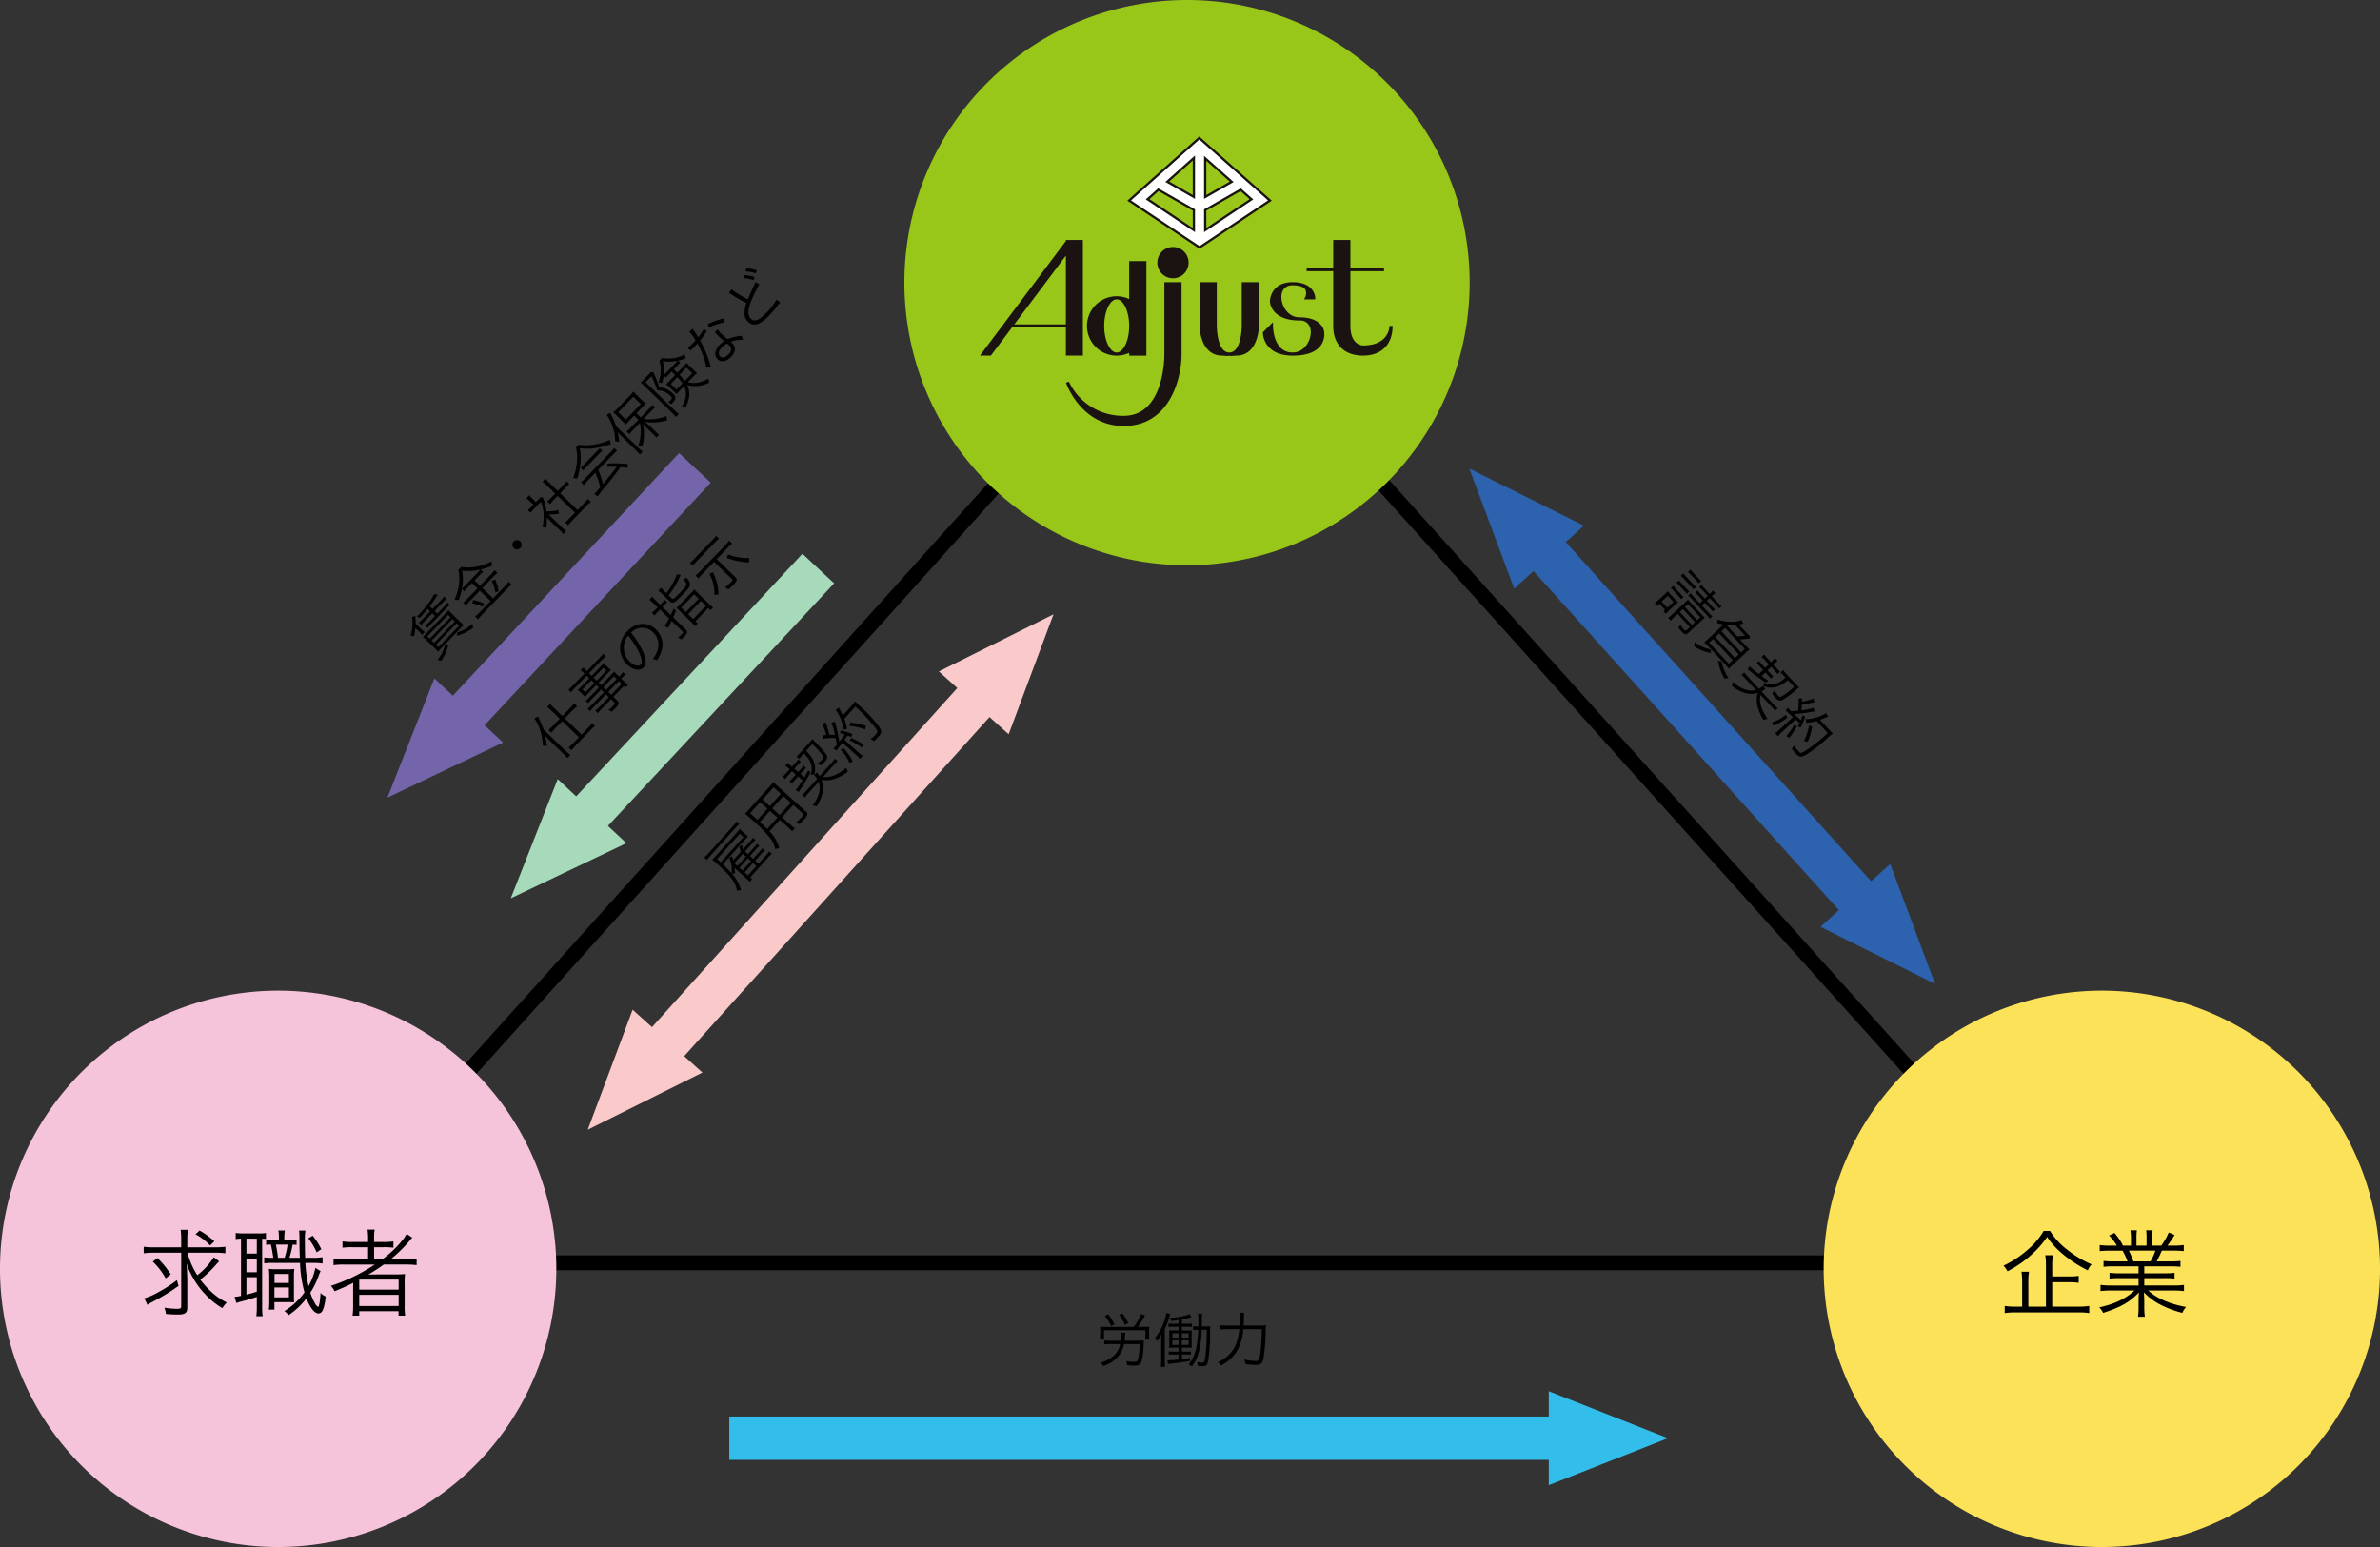 <svg xmlns="http://www.w3.org/2000/svg" width="800" height="520" viewBox="0 0 800 520">
  <rect x="0" y="0" width="800" height="520" fill="#333333" stroke="none"/>
  <g id="グループ_246" data-name="グループ 246" transform="translate(9650 -11696)">
    <g id="パス_346" data-name="パス 346" transform="translate(-9556 11782.966)" fill="none">
      <path d="M306,0,612,340H0Z" stroke="none"/>
      <path d="M 306 7.474 L 11.227 335 L 600.773 335 L 306 7.474 M 306 0 L 612 340 L 0 340 L 306 0 Z" stroke="none" fill="#000"/>
    </g>
    <g id="グループ_45" data-name="グループ 45" transform="translate(-9089.332 12163.643) rotate(90)">
      <path id="多角形_2" data-name="多角形 2" d="M15.784,0,31.568,40.067H0Z" transform="translate(0)" fill="#33bdeb"/>
      <rect id="長方形_4" data-name="長方形 4" width="285.377" height="14.57" transform="translate(8.499 315.532) rotate(-90)" fill="#33bdeb"/>
    </g>
    <g id="グループ_43" data-name="グループ 43" transform="translate(-9144.068 11842.647) rotate(48)">
      <path id="多角形_2-2" data-name="多角形 2" d="M15.784,0,31.568,40.067H0Z" transform="translate(0 31.99) rotate(-90)" fill="#2c62ae"/>
      <path id="多角形_3" data-name="多角形 3" d="M15.784,0,31.568,40.067H0Z" transform="translate(233.509 0) rotate(90)" fill="#2c62ae"/>
      <rect id="長方形_4-2" data-name="長方形 4" width="170.092" height="14.57" transform="translate(30.156 8.657)" fill="#2c62ae"/>
    </g>
    <g id="グループ_47" data-name="グループ 47" transform="translate(-9464.168 12065.17) rotate(-48)">
      <path id="多角形_2-3" data-name="多角形 2" d="M15.784,0,31.568,40.067H0Z" transform="translate(0 31.568) rotate(-90)" fill="#facaca"/>
      <path id="多角形_3-2" data-name="多角形 3" d="M15.784,0,31.568,40.067H0Z" transform="translate(233.509 0.422) rotate(90)" fill="#facaca"/>
      <rect id="長方形_4-3" data-name="長方形 4" width="170.092" height="14.57" transform="translate(30.156 8.764)" fill="#facaca"/>
    </g>
    <path id="パス_347" data-name="パス 347" d="M11.077-9.709H7.828a13.38,13.38,0,0,1-2.071-.133v1.406a14.508,14.508,0,0,1,2.052-.133h3.268V-.741H8.246A13.194,13.194,0,0,1,6.213-.874V.513A13.793,13.793,0,0,1,8.265.38h7.258a13.967,13.967,0,0,1,2.052.133V-.874a13.452,13.452,0,0,1-2.052.133H12.35V-8.569h3.762a14.7,14.7,0,0,1,2.052.133V-9.842a13.286,13.286,0,0,1-2.052.133H12.35v-4.028a9.385,9.385,0,0,1,.114-1.748h-1.5a11.629,11.629,0,0,1,.114,1.729ZM3.458-.95a18.9,18.9,0,0,1-.114,2.28H4.788a19.78,19.78,0,0,1-.1-2.223V-11.058A24.16,24.16,0,0,0,6.175-14.5c.152-.437.247-.627.38-.969L5.225-15.9a13.85,13.85,0,0,1-1.349,3.819A18.684,18.684,0,0,1,.646-7.505c.057.076.114.133.133.171a2.885,2.885,0,0,0,.285.342c.114.171.19.3.342.57A13.6,13.6,0,0,0,3.5-9.348c-.038,1.14-.038,1.5-.038,2.318Zm24.3-4.275h-5.7a12.361,12.361,0,0,1-2.071-.114v1.2a13.783,13.783,0,0,1,2.071-.1h5.7v1.368H23.142a11.367,11.367,0,0,1-1.824-.1v1.178a12.668,12.668,0,0,1,1.862-.1h4.579V-.323c0,.418-.171.513-.855.513A16.434,16.434,0,0,1,24.548,0a3.132,3.132,0,0,1,.323,1.2c1.064.057,1.406.076,1.805.076,1.843,0,2.223-.266,2.223-1.577V-1.881h5.092V-1.1h1.235A11.2,11.2,0,0,1,35.112-3V-4.237a12.922,12.922,0,0,1,2.014.1v-1.2a9.656,9.656,0,0,1-2.014.114v-.8A15.039,15.039,0,0,1,35.169-7.6a18.569,18.569,0,0,1-2.128.076H28.9V-8.759h4.389a11.851,11.851,0,0,1,1.539.076,8.993,8.993,0,0,1-.076-1.273v-.836a9.27,9.27,0,0,1,.076-1.292,12.167,12.167,0,0,1-1.558.076H28.9v-1.254h5.852a17,17,0,0,1,2.147.114V-14.4a14.393,14.393,0,0,1-2.185.114H28.9A6.2,6.2,0,0,1,29.032-16H27.645a7.65,7.65,0,0,1,.114,1.71H22.287a14.1,14.1,0,0,1-2.166-.114v1.254a16.262,16.262,0,0,1,2.128-.114h5.51v1.254H23.807a12.682,12.682,0,0,1-1.577-.076,9.449,9.449,0,0,1,.076,1.292v.836a8.993,8.993,0,0,1-.076,1.273,11.979,11.979,0,0,1,1.558-.076h3.971v1.235H23.332a11.08,11.08,0,0,1-1.824-.095v1.178a12.027,12.027,0,0,1,1.786-.1h4.465Zm1.14,0V-6.536h5.092v1.311Zm0,.988h5.092v1.368H28.9Zm-1.14-6.84v1.406H23.446v-1.406Zm1.14,0h4.712v1.406H28.9ZM48.526-12.6a5.468,5.468,0,0,1,2.2.475,5.009,5.009,0,0,1,3.021,4.769,5.735,5.735,0,0,1-3.363,5.32,11.389,11.389,0,0,1-3.173.893A3.019,3.019,0,0,1,47.88.133a14.7,14.7,0,0,0,2.888-.874A6.918,6.918,0,0,0,55.119-7.3a6.36,6.36,0,0,0-1.843-4.636,7.355,7.355,0,0,0-5.225-1.881,7.936,7.936,0,0,0-6.137,2.527,7.9,7.9,0,0,0-2,5.244c0,2.66,1.349,4.636,3.154,4.636,1.368,0,2.489-1.14,3.591-3.648A28.481,28.481,0,0,0,48.526-12.6Zm-1.368.019a26.1,26.1,0,0,1-1.729,7.03c-.817,1.862-1.577,2.755-2.375,2.755-1.026,0-1.824-1.406-1.824-3.23a6.571,6.571,0,0,1,3.1-5.662A6,6,0,0,1,47.158-12.578Zm13.718.513H59.717a9.416,9.416,0,0,1-1.539-.114v1.273A10.4,10.4,0,0,1,59.736-11h1.14v4.256a14.393,14.393,0,0,1-2.85.7l.3,1.33a9.125,9.125,0,0,1,1.216-.4c.361-.114.589-.19,1.33-.437V-.456c0,.4-.133.513-.646.513a10.043,10.043,0,0,1-1.9-.19A3.28,3.28,0,0,1,58.6,1.121c.532.038.969.057,1.406.057,1.615,0,2.071-.285,2.071-1.311V-5.947c1.007-.361,1.311-.475,2.261-.874l-.019-1.1c-1.121.437-1.539.589-2.242.8V-11h.665a10.4,10.4,0,0,1,1.558.095V-12.16a9.7,9.7,0,0,1-1.539.1h-.684v-1.881a11.457,11.457,0,0,1,.133-1.9H60.743a11.941,11.941,0,0,1,.133,1.938Zm5.453-1.9a11.752,11.752,0,0,1,.114-1.824H65.037a10.706,10.706,0,0,1,.114,1.881v3.268c0,1.406.627,1.653,4.313,1.653,2.926,0,3.781-.1,4.313-.437.57-.38.817-1.026,1.007-2.565a4.094,4.094,0,0,1-1.159-.513c-.171,2.394-.209,2.413-3.876,2.413-3.1,0-3.42-.076-3.42-.817V-12.2a32.35,32.35,0,0,0,7.828-1.919l-.95-1.064c-1.083.741-3.781,1.5-6.878,1.938ZM65.17-.513a11.733,11.733,0,0,1-.1,1.881h1.254V.3h6.213V1.349h1.273a11.005,11.005,0,0,1-.1-1.9V-5.909a10.194,10.194,0,0,1,.076-1.5,12.42,12.42,0,0,1-1.672.076H66.766a12.786,12.786,0,0,1-1.672-.076,10.575,10.575,0,0,1,.076,1.482Zm1.159-5.776h6.213v2.147H66.329Zm0,3.173h6.213V-.741H66.329ZM85.044-9.063V-.684c0,.4-.133.475-.912.475a16.357,16.357,0,0,1-2.717-.247A4.422,4.422,0,0,1,81.738.855c.779.076,1.767.114,2.508.114,1.691,0,2.071-.285,2.071-1.52V-9.063h5.4a14.583,14.583,0,0,1,1.976.114v-1.406a14.116,14.116,0,0,1-1.995.114H79.4a13.749,13.749,0,0,1-2-.114v1.406a14.584,14.584,0,0,1,1.976-.114Zm6.745-5.605a14.2,14.2,0,0,1-1.976.114H81.149a13.931,13.931,0,0,1-2-.114v1.387a15.828,15.828,0,0,1,1.976-.114h8.664a15.291,15.291,0,0,1,2,.114ZM81.035-7.41a13.072,13.072,0,0,1-3.952,6.175,4.857,4.857,0,0,1,1.083.874,16.327,16.327,0,0,0,4.085-6.574ZM89-6.935A20.581,20.581,0,0,0,93.157-.456a5.612,5.612,0,0,1,1.064-.988,12.68,12.68,0,0,1-1.5-1.577,18,18,0,0,1-2.6-4.408Z" transform="matrix(0.695, -0.719, 0.719, 0.695, -9462.565, 11952.305)"/>
    <path id="パス_349" data-name="パス 349" d="M12.293-1.881h3.116a9.778,9.778,0,0,1,1.558.076V-2.869a9.473,9.473,0,0,1-1.558.076H12.293V-4.218h3.116a9.5,9.5,0,0,1,1.539.076V-5.206a9.05,9.05,0,0,1-1.539.076H12.293V-6.517h3.629a8.936,8.936,0,0,1,1.577.095v-1.14a9.1,9.1,0,0,1-1.653.1h-3.5c.228-.285.418-.513.893-1.159l-1.121-.38a6.4,6.4,0,0,1-.95,1.539H7.429A8.432,8.432,0,0,0,8.17-8.626l-1.064-.38A9.112,9.112,0,0,1,3.857-4.921c.152-1.311.19-2.223.247-4.218H14.972c.988,0,1.33.019,1.786.057a7.6,7.6,0,0,1-.057-1.007v-1.672a8.877,8.877,0,0,1,.057-1.083,17.881,17.881,0,0,1-1.9.076H4.978a17.144,17.144,0,0,1-2.109-.076,15.37,15.37,0,0,1,.076,1.805C2.945-4.237,2.584-2.356.7.418a3.609,3.609,0,0,1,1.026.817A13.761,13.761,0,0,0,3.838-4.788a2.166,2.166,0,0,1,.589.855A10.444,10.444,0,0,0,5.909-5.51c-.038.722-.057,1.14-.057,1.482V-.342A12.234,12.234,0,0,1,5.757,1.5H6.992V.646h9.12A10.069,10.069,0,0,1,17.727.76V-.456a8.3,8.3,0,0,1-1.577.095H12.293Zm-1.083,0v1.52H6.992v-1.52Zm0-.912H6.992V-4.218H11.21Zm0-2.337H6.992V-6.517H11.21ZM4.123-10.108c.019-.361.019-.532.019-.969v-.684H15.561v1.653ZM17.917-15.3a15.748,15.748,0,0,1-2.109.114H3.743A15.946,15.946,0,0,1,1.634-15.3v1.235a16.23,16.23,0,0,1,2.109-.095H15.789a15.5,15.5,0,0,1,2.128.095ZM29.2-4.9H34.77V-.608c0,.475-.171.57-1.007.57a24.3,24.3,0,0,1-2.717-.209A4.44,4.44,0,0,1,31.331.988c.8.057,1.748.095,2.356.095,1.843,0,2.28-.285,2.28-1.482V-13.148a16.037,16.037,0,0,1,.076-1.862,18.409,18.409,0,0,1-2.014.076H23.807a20.237,20.237,0,0,1-2.09-.076,28.876,28.876,0,0,1,.076,3.1A44.475,44.475,0,0,1,21.2-2.7,7.637,7.637,0,0,1,19.665.513a4.61,4.61,0,0,1,1.1.817A11.457,11.457,0,0,0,22.819-4.9h5.206v3.591A13.941,13.941,0,0,1,27.93.76H29.3a13.627,13.627,0,0,1-.1-2.071Zm0-5.567v-3.325H34.77v3.325Zm-1.178,0H23.009l.019-1.064v-2.261h5ZM29.2-9.386H34.77V-6H29.2Zm-1.178,0V-6H22.9c.057-.874.057-.95.076-2.128,0-.266,0-.722.019-1.254ZM53.58-3.743a15.166,15.166,0,0,1,2.128.1V-4.9a14.322,14.322,0,0,1-2.147.114H47.88c.076-.285.133-.551.19-.817a6.528,6.528,0,0,1,.152-.684l-1.387-.076c.019.171.038.266.038.361a4.845,4.845,0,0,1-.209,1.216H41.477a15.221,15.221,0,0,1-2.2-.114v1.254a15.735,15.735,0,0,1,2.2-.1h4.788C45.049-1.539,42.731-.3,39.007.076a4.033,4.033,0,0,1,.646,1.178A13.925,13.925,0,0,0,44.118-.133,7.882,7.882,0,0,0,47.4-3.5,8.421,8.421,0,0,0,50.027-.76a15.405,15.405,0,0,0,5.358,2.033A4.273,4.273,0,0,1,56.05.038C52.174-.57,49.723-1.8,48.545-3.743ZM42.9-12.787l.038,1.71H41.325a10.235,10.235,0,0,1-1.482-.076v1.14a10.627,10.627,0,0,1,1.463-.076h1.672l.038,1.976a24.731,24.731,0,0,1-3.724.456h-.266l.228,1.235c.494-.095.57-.114.7-.133A56.3,56.3,0,0,0,46.8-7.9l-.019-.988c-1.2.285-1.634.38-2.622.57l-.038-1.767h1.368a9.754,9.754,0,0,1,1.406.076v-1.14a9.307,9.307,0,0,1-1.387.076H44.1l-.038-1.71h1.786a12.923,12.923,0,0,1,1.444.076v-1.178a12.255,12.255,0,0,1-1.444.076H44.023v-.893a5.513,5.513,0,0,1,.076-1.026l-1.33.019c.057.475.095,1.007.114,1.482v.418H40.907a8.6,8.6,0,0,1-1.463-.1v1.216a9.017,9.017,0,0,1,1.463-.1Zm7.068-1.064a8.794,8.794,0,0,1-.7,3.743,5.929,5.929,0,0,1-3.021,2.755,3.84,3.84,0,0,1,.817.931c2.831-1.6,3.876-3.5,4.123-7.429h3.078A31.084,31.084,0,0,1,53.9-9.443c-.228,1.349-.38,1.558-1.121,1.558a10.211,10.211,0,0,1-2.242-.323,4.535,4.535,0,0,1,.3,1.311,15.573,15.573,0,0,0,1.729.133c.19.019.323.019.342.019h.133a2.38,2.38,0,0,0,1.121-.266,1.836,1.836,0,0,0,.684-1.2,34.1,34.1,0,0,0,.608-5.6,9.169,9.169,0,0,1,.1-1.121c-.418.038-.931.057-1.748.057H49.59a13.822,13.822,0,0,1-1.976-.114v1.254a11.122,11.122,0,0,1,1.767-.114Zm8.151,7.543a6.882,6.882,0,0,1,1.159-.133C60-6.5,60-6.5,61.408-6.631V-.513a14.091,14.091,0,0,1-.114,1.957h1.387a13.8,13.8,0,0,1-.114-1.938V-6.745c.722-.076,1.159-.133,1.311-.152a3.057,3.057,0,0,0,.475-.057c.19.494.247.665.437,1.273l.969-.437a20.581,20.581,0,0,0-1.672-3.61l-.874.342a15.974,15.974,0,0,1,.76,1.5c-1.311.171-1.653.19-3.078.285a41.606,41.606,0,0,0,3.515-4.807c.266-.38.38-.551.551-.779l-1.121-.665a19.461,19.461,0,0,1-2.185,3.591c-.4-.475-.7-.817-1.273-1.387a29.129,29.129,0,0,0,1.881-2.983,6.893,6.893,0,0,1,.437-.722l-1.178-.532a14.136,14.136,0,0,1-1.881,3.515c-.3-.3-.4-.38-.817-.779l-.7.893a18.843,18.843,0,0,1,2.888,2.907c-.551.741-.741.988-1.444,1.824-.3.019-.874.038-.969.038a4.331,4.331,0,0,1-.684-.057ZM73.3-11.514a53.213,53.213,0,0,1-.817,9.937C72.219-.361,72.01-.133,71.117-.133A14.992,14.992,0,0,1,68.59-.38,4.57,4.57,0,0,1,68.913.931c.76.076,1.463.114,2.014.114,1.824,0,2.3-.4,2.736-2.223a47.587,47.587,0,0,0,.817-8.607,28.6,28.6,0,0,1,.1-2.926,10.283,10.283,0,0,1-1.539.076h-4.75c.247-.608.4-.988.551-1.406.342-.95.342-.95.494-1.311l-1.292-.323a11.9,11.9,0,0,1-1.064,3.135,12.335,12.335,0,0,1-2.128,3.249,3.458,3.458,0,0,1,.988.741,14.778,14.778,0,0,0,1.938-2.964ZM59.2-5.4A14.058,14.058,0,0,1,57.95-.3L58.995.19a16.825,16.825,0,0,0,1.254-5.377Zm4.408.19a25.061,25.061,0,0,1,.969,4.579l1.1-.361A30.242,30.242,0,0,0,64.562-5.51Zm7.258.665a22.775,22.775,0,0,0-2.7-4.636l-.988.57a18.4,18.4,0,0,1,2.6,4.712Z" transform="translate(-9402.992 11995.687) rotate(-48)"/>
    <path id="パス_348" data-name="パス 348" d="M11.115-12.654H7.391a11.875,11.875,0,0,1-1.653-.1v1.14A9.9,9.9,0,0,1,7.391-11.7h3.724v1.292H8.17a9.234,9.234,0,0,1-1.653-.1v1.121a9.5,9.5,0,0,1,1.653-.1h7.467a9.9,9.9,0,0,1,1.653.1v-1.121a9.234,9.234,0,0,1-1.653.1H12.255V-11.7H16.3a9.8,9.8,0,0,1,1.634.095v-1.14a9.388,9.388,0,0,1-1.634.1H12.255v-1.311c1.444-.152,2.926-.38,3.781-.57a8.228,8.228,0,0,1,.95-.209l-.893-1.007c-1.349.627-5.206,1.121-8.721,1.121H6.707a3.477,3.477,0,0,1,.4.988c2.261-.095,2.774-.133,4.009-.228ZM5.434-15.77A6.62,6.62,0,0,1,4.066-14.1,13.455,13.455,0,0,1,.646-11.7a3.3,3.3,0,0,1,.684.95A16.037,16.037,0,0,0,3.7-12.445a7.91,7.91,0,0,0-.076,1.254v.779A5.455,5.455,0,0,1,3.534-9.12h1.33a6.393,6.393,0,0,1-.1-1.406V-13.3c.342-.323.551-.532.722-.7a13.5,13.5,0,0,1,1.064-1.14ZM5.206-8.436A17.852,17.852,0,0,1,3.23-8.493c.038.532.057,1.178.057,2.033v3.344a13.8,13.8,0,0,1-.076,1.805A20.713,20.713,0,0,1,5.3-1.387h8.436c.722,0,1.368.019,1.938.076A14.035,14.035,0,0,1,15.6-3.192V-6.5c0-.912.019-1.52.057-2.014a16.789,16.789,0,0,1-1.976.076Zm-.779.931H14.44v1.14H4.427Zm0,2.014H14.44v1.14H4.427Zm0,2.014H14.44V-2.3H4.427ZM6.46-1.2A13.278,13.278,0,0,1,1.045.475a3.9,3.9,0,0,1,.684,1.083A16.866,16.866,0,0,0,7.391-.475Zm5,.7a14.983,14.983,0,0,0,5.814,2.052A4.768,4.768,0,0,1,17.993.437,13.226,13.226,0,0,1,12.331-1.2ZM27.721-9.177v2.584H22.8a12.473,12.473,0,0,1-1.862-.114v1.33a12.92,12.92,0,0,1,1.843-.114h4.94V-.475H22.534a17.537,17.537,0,0,1-2.166-.114V.779A16.572,16.572,0,0,1,22.534.646H34.5a13.977,13.977,0,0,1,2.09.133V-.589a15.923,15.923,0,0,1-2.071.114H28.956V-5.491h5.3a12.832,12.832,0,0,1,1.862.114v-1.33a12.125,12.125,0,0,1-1.862.114h-5.3V-9.177h2.318a10.893,10.893,0,0,1,1.748.1V-10.26a20.353,20.353,0,0,0,3.705,1.938,5.888,5.888,0,0,1,.76-1.216,17.022,17.022,0,0,1-4.959-2.546,12.88,12.88,0,0,1-3.4-3.439H27.664c-1.558,2.546-4.313,4.617-8.018,6.023a4.092,4.092,0,0,1,.8,1.121A18.15,18.15,0,0,0,23.9-10.222v1.14a11.451,11.451,0,0,1,1.767-.1ZM25.65-10.222a11.479,11.479,0,0,1-1.615-.076,15.838,15.838,0,0,0,4.37-4.161A17.228,17.228,0,0,0,32.946-10.3a12.241,12.241,0,0,1-1.672.076ZM22.857-4.408A14.362,14.362,0,0,1,24.51-1.026l1.1-.437A19.314,19.314,0,0,0,23.94-4.9Zm9.975-.456a12.832,12.832,0,0,1-1.9,3.591L32-.836A22.768,22.768,0,0,0,34.029-4.37ZM47.5-8.778A1.565,1.565,0,0,0,45.942-7.22,1.565,1.565,0,0,0,47.5-5.662,1.565,1.565,0,0,0,49.058-7.22,1.565,1.565,0,0,0,47.5-8.778ZM62.206-6.726a12.349,12.349,0,0,0,2.679,2.394,4.562,4.562,0,0,1,.646-1.045,11.521,11.521,0,0,1-3.059-2.584,16.375,16.375,0,0,0,2.09-3.23c.209-.4.323-.608.456-.817l-.589-.665a6.921,6.921,0,0,1-1.1.057h-1.1v-1.748a8.1,8.1,0,0,1,.114-1.482H60.914a10.9,10.9,0,0,1,.095,1.463v1.767H59.888a12.476,12.476,0,0,1-1.482-.076v1.254a13.131,13.131,0,0,1,1.52-.076h3.553A12.883,12.883,0,0,1,61.123-7.98,16.364,16.364,0,0,1,57.7-5.168a3.575,3.575,0,0,1,.7,1.064,19.479,19.479,0,0,0,2.622-2.242V-.437a12.933,12.933,0,0,1-.114,1.881H62.32a12.3,12.3,0,0,1-.114-1.862ZM68.8-9.956H66.918a12.125,12.125,0,0,1-1.862-.114v1.33c.589-.057,1.216-.1,1.862-.1H68.8V-.722H66.215a13.218,13.218,0,0,1-2.052-.114V.589A12.552,12.552,0,0,1,66.2.456h6.84a12.962,12.962,0,0,1,2.052.133V-.836a13.218,13.218,0,0,1-2.052.114h-3V-8.835h2.489c.665,0,1.273.038,1.862.1v-1.33a12.3,12.3,0,0,1-1.862.114H70.034v-4.1a8.953,8.953,0,0,1,.133-1.729h-1.5A11.278,11.278,0,0,1,68.8-14.06ZM83.22-5.111A28.645,28.645,0,0,1,80.807-.532c-1.71.114-1.71.114-2.014.114a8.8,8.8,0,0,1-.969-.057L78.052.969A22.8,22.8,0,0,1,81.263.627C84.227.4,87.1.095,90.478-.361c.4.494.646.817,1.387,1.862L92.91.722a41.1,41.1,0,0,0-4.6-5.016l-.988.608c.836.779,1.178,1.121,2.318,2.356-2.812.342-4.788.532-7.41.7a28.579,28.579,0,0,0,2.375-4.484h6.821A16.5,16.5,0,0,1,93.594-5V-6.365a16.1,16.1,0,0,1-2.166.114h-11.7a16.3,16.3,0,0,1-2.166-.114V-5a16.3,16.3,0,0,1,2.166-.114Zm1.577-10.6a13.974,13.974,0,0,1-3.021,3.382,19.934,19.934,0,0,1-5.035,3.1,3.814,3.814,0,0,1,.8,1.083,20.871,20.871,0,0,0,5.13-3.344,16.443,16.443,0,0,0,2.85-3.116,15.776,15.776,0,0,0,3.04,3.249,26.1,26.1,0,0,0,5.282,3.306,4.024,4.024,0,0,1,.741-1.216,20.523,20.523,0,0,1-5.244-3.04,12.777,12.777,0,0,1-3.192-3.4ZM80.94-8.569a10.927,10.927,0,0,1,1.482-.076h6.156a11.7,11.7,0,0,1,1.6.076V-9.842a11.519,11.519,0,0,1-1.6.076H82.441a10.03,10.03,0,0,1-1.5-.076Zm25.118,1.482h-3.686a13.3,13.3,0,0,1-1.881-.114v1.292a13.494,13.494,0,0,1,1.881-.114h3.287a12.1,12.1,0,0,1-2.185,2.508A15.008,15.008,0,0,1,99.75-1.026a4.287,4.287,0,0,1,.874,1.064A14.518,14.518,0,0,0,103.246-1.8a12.322,12.322,0,0,0,2.888-3.306,19.655,19.655,0,0,0-.076,2.052V-.475a14.2,14.2,0,0,1-.114,1.862h1.368A11.258,11.258,0,0,1,107.2-.475v-2.6a19.732,19.732,0,0,0-.1-2.033,12.54,12.54,0,0,0,2.546,2.926A19.8,19.8,0,0,0,112.67,0a5.518,5.518,0,0,1,.855-1.178,13.888,13.888,0,0,1-3.439-2.128,13.275,13.275,0,0,1-2.565-2.717h3.572a16.225,16.225,0,0,1,1.843.114V-7.2a13.4,13.4,0,0,1-1.862.114H107.2V-9.1h2.527c.722,0,1.577.038,2,.076a13.5,13.5,0,0,1-.076-1.691v-2.451a11.786,11.786,0,0,1,.076-1.729,14.236,14.236,0,0,1-2.09.1h-5.6a14.4,14.4,0,0,1-2.09-.1,14.71,14.71,0,0,1,.076,1.691v2.47c0,.7-.038,1.2-.076,1.71a19.087,19.087,0,0,1,2.014-.076h2.109Zm-2.869-6.631h7.258v3.534h-7.258ZM98.135-.893a19.577,19.577,0,0,1-.114,2.28h1.368a19.575,19.575,0,0,1-.1-2.223V-10.944a24.359,24.359,0,0,0,1.52-3.553,7.849,7.849,0,0,1,.342-1.026l-1.292-.418a13.036,13.036,0,0,1-.76,2.622,15.312,15.312,0,0,1-3.686,5.662A5.527,5.527,0,0,1,96.2-6.574a11.757,11.757,0,0,0,2-2.679c-.038.836-.057,1.539-.057,2.28Zm27.341-9.443v1.672h-2.66a12.975,12.975,0,0,1-1.672-.057,8.559,8.559,0,0,1,.057,1.254v2.451a9.419,9.419,0,0,1-.057,1.178,15.562,15.562,0,0,1,1.748-.076h1.976c-.855,2.223-2.413,3.458-5.415,4.256a3.177,3.177,0,0,1,.76,1.064c3.116-1.083,4.75-2.47,5.643-4.807a10.136,10.136,0,0,0,5.776,4.731,4.226,4.226,0,0,1,.722-1.1c-2.831-.912-4.579-2.2-5.624-4.142h2.508a16.092,16.092,0,0,1,1.843.076,13.852,13.852,0,0,1-.057-1.444V-7.353c0-.475.019-.779.057-1.368-.418.038-.931.057-1.729.057h-2.774v-1.672h1.368a14.088,14.088,0,0,1,1.691.076v-1.045a13.519,13.519,0,0,0,2.356,1.292,3.213,3.213,0,0,1,.8-1.1,11.777,11.777,0,0,1-6.251-4.693h-1.273a11.746,11.746,0,0,1-5.6,4.883,2.84,2.84,0,0,1,.8.969,13.436,13.436,0,0,0,2.242-1.387v1.083a14.433,14.433,0,0,1,1.71-.076Zm-.019,2.679a17.118,17.118,0,0,1-.3,2.717H122.3V-7.657Zm4.446,0V-4.94h-3.629a20.4,20.4,0,0,0,.266-2.717Zm-5.491-3.7c-.722,0-1.178-.019-1.615-.057a13.41,13.41,0,0,0,3.154-3.439,13.846,13.846,0,0,0,3.534,3.439c-.437.038-.874.057-1.539.057Zm-4.788-2.774A31,31,0,0,1,117.591-9.4a6.316,6.316,0,0,1,1.216,1.729,6.369,6.369,0,0,1,.532,2.6c0,.912-.228,1.178-1.045,1.178a7.4,7.4,0,0,1-1.1-.095,3.064,3.064,0,0,1,.323,1.178c.266.019.418.019.494.019a4.951,4.951,0,0,0,1.387-.133c.722-.228,1.083-.855,1.083-1.919a7.692,7.692,0,0,0-.247-2.052,5.962,5.962,0,0,0-1.482-2.679,39.31,39.31,0,0,0,2.033-4.389,4.244,4.244,0,0,1,.285-.589l-.646-.722a5.632,5.632,0,0,1-1.178.076h-2.356a11.8,11.8,0,0,1-1.311-.057c.038.475.057.931.057,1.444V-.437a11.289,11.289,0,0,1-.114,1.767h1.387a11.451,11.451,0,0,1-.1-1.767v-13.7Zm19.646-1.273a19.549,19.549,0,0,1-.646,3.572c-.361,0-.988.019-1.368.019a12.007,12.007,0,0,1-2.261-.152l-.019,1.311h.247c.057,0,.209,0,.418.019.285,0,.931.019,1.254.019.285,0,.931-.019,1.406-.038a28.448,28.448,0,0,1-1.976,4.9A16.775,16.775,0,0,1,134.5-2.793l1.292.76c.1-.152.209-.38.38-.646.722-1.254.893-1.577,1.349-2.489a35.4,35.4,0,0,0,2.109-5.548,22.937,22.937,0,0,0,3.116-.4c.456-.076.456-.076.665-.114l-.057-1.311a15.811,15.811,0,0,1-3.4.627c.266-.969.38-1.425.513-2.071a5.952,5.952,0,0,1,.3-1.216Zm11.191,5.244a26.188,26.188,0,0,0-5.016-2.508l-.7,1.064a20.607,20.607,0,0,1,5.035,2.584Zm.038,8.417a1.923,1.923,0,0,1-.342-.3,13.648,13.648,0,0,0-3.724-2.3,22.666,22.666,0,0,1-.209-2.888,5.832,5.832,0,0,1,.247-1.767l-1.292-.133a7.694,7.694,0,0,0-.19,1.843c0,.475.038,1.368.133,2.6a6.27,6.27,0,0,0-1.919-.285,5.553,5.553,0,0,0-2.242.418,2.7,2.7,0,0,0-1.767,2.413c0,1.691,1.425,2.755,3.705,2.755,2.318,0,3.61-1.083,3.61-3.04a3.937,3.937,0,0,0-.038-.608A10.868,10.868,0,0,1,149.8-.456Zm-5.282-1.729s.038.589.038.817c0,1.425-.741,2.071-2.375,2.071-1.5,0-2.413-.589-2.413-1.558,0-1.045,1.026-1.71,2.641-1.71A5.638,5.638,0,0,1,145.217-3.477ZM157.833-14.8a8.218,8.218,0,0,1,.323,1.216,38.369,38.369,0,0,0,1.387,5.3,11.81,11.81,0,0,0-2.489,1.558,4.11,4.11,0,0,0-1.691,3.23A3.154,3.154,0,0,0,157.719-.38a12.926,12.926,0,0,0,4.218.513,38.115,38.115,0,0,0,4.2-.247l.646-.076.19-.019a4.993,4.993,0,0,1,.57-.019L167.39-1.8a18.865,18.865,0,0,1-5.434.646c-3.724,0-5.187-.684-5.187-2.394,0-1.577,1.406-2.831,4.655-4.142a50.312,50.312,0,0,1,5.719-1.843l-.57-1.444a8.6,8.6,0,0,1-1.216.513c-2.926,1.007-3.553,1.254-4.6,1.691a34.62,34.62,0,0,1-1.425-6.289Zm6.973-.057a14.817,14.817,0,0,1,1.938,3.021l.969-.57a15.252,15.252,0,0,0-1.957-2.945Zm2.166-1.026A15.935,15.935,0,0,1,168.91-12.9l.95-.532a15.2,15.2,0,0,0-1.976-2.964Z" transform="matrix(0.695, -0.719, 0.719, 0.695, -9504.028, 11918.292)"/>
    <path id="パス_352" data-name="パス 352" d="M12.046-13.471v1.349H10.165a10.608,10.608,0,0,1-1.748-.1V-11.1a11.522,11.522,0,0,1,1.729-.1h1.9V-9.8h-2.6a11.888,11.888,0,0,1-1.938-.114v1.2a10.77,10.77,0,0,1,1.938-.114h6.84a12.4,12.4,0,0,1,1.881.114v-1.2a12.059,12.059,0,0,1-1.881.114H13.091v-1.387h2.166a11.6,11.6,0,0,1,1.767.1v-1.121a10.584,10.584,0,0,1-1.767.1H13.091v-1.349h2.85a11.247,11.247,0,0,1,1.805.1v-1.14a9.1,9.1,0,0,1-1.805.114h-2.85a6.925,6.925,0,0,1,.114-1.577H11.932a7.124,7.124,0,0,1,.114,1.577H9.69a8.9,8.9,0,0,1-1.767-.114v1.14a11.01,11.01,0,0,1,1.767-.1ZM9.6-1.938h6.023v1.5c0,.437-.133.532-.665.532a13.132,13.132,0,0,1-2.109-.209,4.469,4.469,0,0,1,.323,1.178c.76.057,1.273.076,1.729.076,1.463,0,1.824-.285,1.824-1.463V-5.738A17.922,17.922,0,0,1,16.8-7.771a9.276,9.276,0,0,1-1.748.1H10.2a15.281,15.281,0,0,1-1.767-.076c.038.513.057.779.057,1.653V-.722a13.36,13.36,0,0,1-.1,2.033H9.709A12.771,12.771,0,0,1,9.6-.722Zm0-.95V-4.332h6.023v1.444Zm0-2.394V-6.707h6.023v1.425Zm-7.961-8.8A9.525,9.525,0,0,1,3-14.155H5.51a10.049,10.049,0,0,1,1.368.076v-1.2a6.99,6.99,0,0,1-1.368.095H3a6.873,6.873,0,0,1-1.368-.095ZM.95-11.419A11.176,11.176,0,0,1,2.47-11.5h3.4a13.635,13.635,0,0,1,1.387.057v-1.2a7.522,7.522,0,0,1-1.52.095H2.47a8.119,8.119,0,0,1-1.52-.095Zm.741,2.641a7.823,7.823,0,0,1,1.292-.076H5.548A7.91,7.91,0,0,1,6.8-8.778V-9.937a7.183,7.183,0,0,1-1.254.076H2.983a7.535,7.535,0,0,1-1.292-.076Zm0,2.622a7.864,7.864,0,0,1,1.273-.076H5.529A7.864,7.864,0,0,1,6.8-6.156V-7.315a7.429,7.429,0,0,1-1.273.076H2.983a7.678,7.678,0,0,1-1.292-.076ZM2.926,1.216V.209H5.719V.95H6.9A8.861,8.861,0,0,1,6.8-.589v-2.6a14.1,14.1,0,0,1,.057-1.5,11.5,11.5,0,0,1-1.387.057H3.306a11.612,11.612,0,0,1-1.558-.076,11.979,11.979,0,0,1,.076,1.558V-.627a18.351,18.351,0,0,1-.1,1.843Zm0-4.864H5.719V-.779H2.926ZM30.153-11.4a15.392,15.392,0,0,0,1.14-1.406c.722-.969.741-.988.912-1.2l-.608-.608a12.28,12.28,0,0,1-1.748.076H26.22c.247-.361.494-.76.627-1.007a1.849,1.849,0,0,1,.209-.285l-1.311-.38a8.421,8.421,0,0,1-1.786,2.774,14.515,14.515,0,0,1-3.819,3.021,3.824,3.824,0,0,1,.779.912A21.321,21.321,0,0,0,22.7-10.773c.019.342.038.779.038,1.292v5.225a15.8,15.8,0,0,1-.095,2.3,18.329,18.329,0,0,1,2.052-.1h8.132a18.12,18.12,0,0,1,2.052.1,16.3,16.3,0,0,1-.1-2.3V-9.481a14.077,14.077,0,0,1,.1-1.976c-.57.038-.988.057-2.166.057Zm-5.339,0c-.551,0-.836,0-1.349-.019a13.141,13.141,0,0,0,2.014-2.109H30.4A15.582,15.582,0,0,1,28.766-11.4Zm-.893,1.007h9.69V-8.7h-9.69Zm0,2.717h9.69v1.767h-9.69Zm0,2.793h9.69v1.8h-9.69ZM25.9-1.938A8.342,8.342,0,0,1,23.617-.57a12.553,12.553,0,0,1-3.192.912,4.131,4.131,0,0,1,.855,1.083A14.918,14.918,0,0,0,24.529.3a10.66,10.66,0,0,0,2.318-1.463Zm4.5.836A14.2,14.2,0,0,0,32.813.228a19.024,19.024,0,0,0,3.553,1.159,5.816,5.816,0,0,1,.7-1.121,15.117,15.117,0,0,1-3.591-.988,10.028,10.028,0,0,1-2.128-1.14ZM53.58-3.743a15.166,15.166,0,0,1,2.128.1V-4.9a14.322,14.322,0,0,1-2.147.114H47.88c.076-.285.133-.551.19-.817a6.528,6.528,0,0,1,.152-.684l-1.387-.076c.019.171.038.266.038.361a4.845,4.845,0,0,1-.209,1.216H41.477a15.221,15.221,0,0,1-2.2-.114v1.254a15.735,15.735,0,0,1,2.2-.1h4.788C45.049-1.539,42.731-.3,39.007.076a4.033,4.033,0,0,1,.646,1.178A13.925,13.925,0,0,0,44.118-.133,7.882,7.882,0,0,0,47.4-3.5,8.421,8.421,0,0,0,50.027-.76a15.405,15.405,0,0,0,5.358,2.033A4.273,4.273,0,0,1,56.05.038C52.174-.57,49.723-1.8,48.545-3.743ZM42.9-12.787l.038,1.71H41.325a10.235,10.235,0,0,1-1.482-.076v1.14a10.627,10.627,0,0,1,1.463-.076h1.672l.038,1.976a24.731,24.731,0,0,1-3.724.456h-.266l.228,1.235c.494-.095.57-.114.7-.133A56.3,56.3,0,0,0,46.8-7.9l-.019-.988c-1.2.285-1.634.38-2.622.57l-.038-1.767h1.368a9.754,9.754,0,0,1,1.406.076v-1.14a9.307,9.307,0,0,1-1.387.076H44.1l-.038-1.71h1.786a12.923,12.923,0,0,1,1.444.076v-1.178a12.255,12.255,0,0,1-1.444.076H44.023v-.893a5.513,5.513,0,0,1,.076-1.026l-1.33.019c.057.475.095,1.007.114,1.482v.418H40.907a8.6,8.6,0,0,1-1.463-.1v1.216a9.017,9.017,0,0,1,1.463-.1Zm7.068-1.064a8.794,8.794,0,0,1-.7,3.743,5.929,5.929,0,0,1-3.021,2.755,3.84,3.84,0,0,1,.817.931c2.831-1.6,3.876-3.5,4.123-7.429h3.078A31.084,31.084,0,0,1,53.9-9.443c-.228,1.349-.38,1.558-1.121,1.558a10.211,10.211,0,0,1-2.242-.323,4.535,4.535,0,0,1,.3,1.311,15.573,15.573,0,0,0,1.729.133c.19.019.323.019.342.019h.133a2.38,2.38,0,0,0,1.121-.266,1.836,1.836,0,0,0,.684-1.2,34.1,34.1,0,0,0,.608-5.6,9.169,9.169,0,0,1,.1-1.121c-.418.038-.931.057-1.748.057H49.59a13.822,13.822,0,0,1-1.976-.114v1.254a11.122,11.122,0,0,1,1.767-.114Zm8.151,7.543a6.882,6.882,0,0,1,1.159-.133C60-6.5,60-6.5,61.408-6.631V-.513a14.091,14.091,0,0,1-.114,1.957h1.387a13.8,13.8,0,0,1-.114-1.938V-6.745c.722-.076,1.159-.133,1.311-.152a3.057,3.057,0,0,0,.475-.057c.19.494.247.665.437,1.273l.969-.437a20.581,20.581,0,0,0-1.672-3.61l-.874.342a15.974,15.974,0,0,1,.76,1.5c-1.311.171-1.653.19-3.078.285a41.606,41.606,0,0,0,3.515-4.807c.266-.38.38-.551.551-.779l-1.121-.665a19.461,19.461,0,0,1-2.185,3.591c-.4-.475-.7-.817-1.273-1.387a29.129,29.129,0,0,0,1.881-2.983,6.893,6.893,0,0,1,.437-.722l-1.178-.532a14.136,14.136,0,0,1-1.881,3.515c-.3-.3-.4-.38-.817-.779l-.7.893a18.843,18.843,0,0,1,2.888,2.907c-.551.741-.741.988-1.444,1.824-.3.019-.874.038-.969.038a4.331,4.331,0,0,1-.684-.057ZM73.3-11.514a53.213,53.213,0,0,1-.817,9.937C72.219-.361,72.01-.133,71.117-.133A14.992,14.992,0,0,1,68.59-.38,4.57,4.57,0,0,1,68.913.931c.76.076,1.463.114,2.014.114,1.824,0,2.3-.4,2.736-2.223a47.587,47.587,0,0,0,.817-8.607,28.6,28.6,0,0,1,.1-2.926,10.283,10.283,0,0,1-1.539.076h-4.75c.247-.608.4-.988.551-1.406.342-.95.342-.95.494-1.311l-1.292-.323a11.9,11.9,0,0,1-1.064,3.135,12.335,12.335,0,0,1-2.128,3.249,3.458,3.458,0,0,1,.988.741,14.778,14.778,0,0,0,1.938-2.964ZM59.2-5.4A14.058,14.058,0,0,1,57.95-.3L58.995.19a16.825,16.825,0,0,0,1.254-5.377Zm4.408.19a25.061,25.061,0,0,1,.969,4.579l1.1-.361A30.242,30.242,0,0,0,64.562-5.51Zm7.258.665a22.775,22.775,0,0,0-2.7-4.636l-.988.57a18.4,18.4,0,0,1,2.6,4.712Z" transform="translate(-9094.049 11896.644) rotate(47)"/>
    <path id="パス_355" data-name="パス 355" d="M10.02-7.34a13.765,13.765,0,0,0,.14-1.54,6.425,6.425,0,0,1,.12-1.16H8.82a4.1,4.1,0,0,1,.06.74,14.309,14.309,0,0,1-.14,1.96H5.26a16.453,16.453,0,0,1-2.08-.1v1.36A14.745,14.745,0,0,1,5.26-6.2H8.54a7.056,7.056,0,0,1-2,3.74A11.043,11.043,0,0,1,1.96.04a3.17,3.17,0,0,1,.86,1.18C3.68.86,4.02.7,4.36.54A10.366,10.366,0,0,0,7.84-2.02,9.157,9.157,0,0,0,9.82-6.2h5.3a28.083,28.083,0,0,1-.48,4.72c-.24,1.04-.5,1.26-1.5,1.26a15.29,15.29,0,0,1-2.58-.24A4.334,4.334,0,0,1,10.84.9c.92.08,1.62.12,2.14.12,1.76,0,2.4-.34,2.74-1.48a26.945,26.945,0,0,0,.72-5.96c.04-.58.04-.76.08-1-.3.04-.44.04-.64.06-.52,0-.92,0-1.2.02ZM3.9-11.98c-.98,0-1.48-.02-2.16-.08a11.632,11.632,0,0,1,.08,1.58v1.42a8.148,8.148,0,0,1-.1,1.34H3.08v-3.14H17v3.14h1.36a9.775,9.775,0,0,1-.1-1.32v-1.48a10.822,10.822,0,0,1,.08-1.54c-.66.06-1.2.08-2.18.08H14.48a36.3,36.3,0,0,0,2.38-3.8l-1.26-.54a21.526,21.526,0,0,1-2.5,4.34Zm2.74-.86A17.21,17.21,0,0,0,4.5-16.16l-1.14.5a14.615,14.615,0,0,1,2.12,3.38Zm4.62-.38a18.235,18.235,0,0,0-1.94-3.26l-1.14.44a14.54,14.54,0,0,1,1.9,3.36Zm24.7,1.08c.02-1.1.02-1.1.02-2.38a12.952,12.952,0,0,1,.12-1.9H34.7a12.064,12.064,0,0,1,.12,2.32c0,.66,0,1.26-.02,1.96h-.36a6.623,6.623,0,0,1-1.36-.1v1.32a6.987,6.987,0,0,1,1.36-.1h.32C34.54-5.2,33.62-1.84,31.54.62a3.89,3.89,0,0,1,1.06.76A16.066,16.066,0,0,0,35.48-6a35.266,35.266,0,0,0,.44-5.02H37.6a68.95,68.95,0,0,1-.44,9C36.92-.26,36.76.04,36.08.04a9.777,9.777,0,0,1-1.72-.22A6.362,6.362,0,0,1,34.6,1.1c.78.08,1.28.12,1.68.12,1.14,0,1.52-.36,1.82-1.8a53.784,53.784,0,0,0,.64-8.9,19.689,19.689,0,0,1,.1-2.72,13.144,13.144,0,0,1-1.5.06Zm-7.78-.88H26.42a10.758,10.758,0,0,1-1.66-.08v1.14a11.986,11.986,0,0,1,1.66-.08h1.76v1.26H26.62a14.081,14.081,0,0,1-1.66-.06,14.117,14.117,0,0,1,.08,1.74v2.42a14.539,14.539,0,0,1-.08,1.74c.52-.04.98-.06,1.7-.06h1.52v1.34H26.52a10.758,10.758,0,0,1-1.66-.08v1.12a11.27,11.27,0,0,1,1.66-.08h1.66V-1c-1.28.14-2.7.24-3.32.24a4.364,4.364,0,0,1-.48-.02L24.64.5c.32-.06.74-.12,1.18-.16C27.54.16,29.56-.14,32-.54V-1.56c-1.18.22-1.48.28-2.74.44V-2.7h1.42a11,11,0,0,1,1.62.08V-3.74a10.79,10.79,0,0,1-1.64.08h-1.4V-5h1.76c.66,0,1,0,1.58.04a17.305,17.305,0,0,1-.04-1.74V-9.14a10.771,10.771,0,0,1,.06-1.68,12.837,12.837,0,0,1-1.54.04H29.26v-1.26H31a14.338,14.338,0,0,1,1.68.08v-1.16a9.939,9.939,0,0,1-1.68.1H29.26v-1.5a25.976,25.976,0,0,0,3.26-.74l-.7-1.06a6.836,6.836,0,0,1-1.94.68,25.154,25.154,0,0,1-4.72.64,2.468,2.468,0,0,1,.44,1.02c1.3-.14,1.68-.2,2.58-.34Zm0,3.16v1.5H26.06v-1.5Zm0,2.38v1.56H26.06V-7.48Zm1.08,1.56V-7.48h2.28v1.56Zm0-2.44v-1.5h2.28v1.5ZM22.32-1.04a20.8,20.8,0,0,1-.12,2.5h1.4c-.06-.7-.08-1.28-.08-2.48V-11.26a27.974,27.974,0,0,0,1.5-3.94,5.637,5.637,0,0,1,.36-1.1l-1.3-.36a18.721,18.721,0,0,1-1.36,4.32,16.444,16.444,0,0,1-2.5,4.04,4.346,4.346,0,0,1,.62.84c.02.06.08.14.14.26A11.89,11.89,0,0,0,22.4-9.52c-.06,1.04-.08,1.82-.08,2.96Zm27.7-11.4c.1-1.74.1-1.74.1-2.68a13.767,13.767,0,0,1,.1-1.62H48.64a11.3,11.3,0,0,1,.12,1.94c0,.82-.02,1.46-.08,2.36H44.7a17.293,17.293,0,0,1-2.48-.12v1.46a17.74,17.74,0,0,1,2.46-.12H48.6c-.46,4.28-1.58,6.86-3.9,8.96A12.336,12.336,0,0,1,41.34-.1,3.2,3.2,0,0,1,42.4,1.02a13.652,13.652,0,0,0,5.56-5.18,17.606,17.606,0,0,0,1.98-7.06h6.18a74.4,74.4,0,0,1-.44,7.78c-.3,2.42-.56,2.92-1.62,2.92a18.019,18.019,0,0,1-3.8-.5A6.288,6.288,0,0,1,50.6.48,24.865,24.865,0,0,0,54.16.8c1.6,0,2.2-.54,2.56-2.28a62.01,62.01,0,0,0,.7-8.44c.04-1.9.04-1.9.1-2.62a16.19,16.19,0,0,1-2.34.1Z" transform="translate(-9282 12154)"/>
    <path id="パス_354" data-name="パス 354" d="M93.5,0A93.5,93.5,0,1,1,0,93.5,93.5,93.5,0,0,1,93.5,0Z" transform="translate(-9037 12029)" fill="#fce259"/>
    <path id="パス_350" data-name="パス 350" d="M93.5,0A93.5,93.5,0,1,1,0,93.5,93.5,93.5,0,0,1,93.5,0Z" transform="translate(-9650 12029)" fill="#f6c4da"/>
    <path id="パス_351" data-name="パス 351" d="M95,0A95,95,0,1,1,0,95,95,95,0,0,1,95,0Z" transform="translate(-9346 11696)" fill="#98c71a"/>
    <path id="パス_356" data-name="パス 356" d="M17.824-.8V-8.992h5.632A21.13,21.13,0,0,1,26.72-8.8v-2.336a19.755,19.755,0,0,1-3.264.192H17.824v-3.68a20.038,20.038,0,0,1,.224-3.456h-2.56a20.948,20.948,0,0,1,.224,3.488V-.8H9.792V-8.96a21.282,21.282,0,0,1,.224-3.552H7.488A22.319,22.319,0,0,1,7.712-8.96V-.8H5.44a20.468,20.468,0,0,1-3.584-.224v2.4a22.224,22.224,0,0,1,3.68-.224H26.624a22.306,22.306,0,0,1,3.648.224v-2.4A22.05,22.05,0,0,1,26.624-.8Zm-2.88-25.44a24.614,24.614,0,0,1-5.088,6.08,35.065,35.065,0,0,1-8.416,5.6,6.892,6.892,0,0,1,1.344,1.888,37.524,37.524,0,0,0,8.64-6.112,31.324,31.324,0,0,0,4.672-5.44,27.1,27.1,0,0,0,5.28,5.76,40.869,40.869,0,0,0,8.416,5.472,6.155,6.155,0,0,1,1.28-2.016A34.427,34.427,0,0,1,22.784-20a23.379,23.379,0,0,1-5.7-6.24Zm31.9,11.9V-12H40.512a24.383,24.383,0,0,1-3.424-.16v1.952a24.383,24.383,0,0,1,3.424-.16h6.336V-7.9H37.664A24.416,24.416,0,0,1,34.048-8.1v2.08a30.088,30.088,0,0,1,3.616-.192H45.5C42.336-3.36,38.912-1.728,33.632-.544a6.667,6.667,0,0,1,1.312,1.856C40.8-.576,43.84-2.3,46.976-5.568c-.1,1.248-.128,1.952-.128,2.688V-.768a21.143,21.143,0,0,1-.192,3.36h2.3a24.233,24.233,0,0,1-.192-3.328V-2.88c0-.7-.032-1.28-.128-2.72a20.963,20.963,0,0,0,5.088,3.9,34.306,34.306,0,0,0,7.84,3.008A7.438,7.438,0,0,1,62.816-.672c-5.408-.96-9.952-2.944-12.7-5.536H58.5a30.469,30.469,0,0,1,3.616.192V-8.1a24.034,24.034,0,0,1-3.648.192h-9.7v-2.464h6.72a24.892,24.892,0,0,1,3.456.16V-12.16a24.06,24.06,0,0,1-3.456.16h-6.72v-2.336h8.7a25.174,25.174,0,0,1,3.456.16V-16.16a24.06,24.06,0,0,1-3.456.16H52.928a36.454,36.454,0,0,0,1.728-3.616h3.776a34.126,34.126,0,0,1,3.616.16V-21.5a24.815,24.815,0,0,1-3.584.192h-1.92a31.814,31.814,0,0,0,2.4-3.584l-1.952-.832a20.562,20.562,0,0,1-2.528,4.416H51.392v-2.464a14.974,14.974,0,0,1,.192-2.688H49.408a18.6,18.6,0,0,1,.128,2.656v2.5H46.144v-2.5a18.032,18.032,0,0,1,.128-2.656H44.1a15.475,15.475,0,0,1,.192,2.688v2.464H41.6a19,19,0,0,0-2.848-4.256l-1.824.864a16.8,16.8,0,0,1,2.624,3.392H37.344a24.922,24.922,0,0,1-3.552-.192v2.048a34.126,34.126,0,0,1,3.616-.16H41.44A19.29,19.29,0,0,1,43.136-16H38.5a23.292,23.292,0,0,1-3.424-.16v1.984a24.946,24.946,0,0,1,3.424-.16ZM45.088-16a26.3,26.3,0,0,0-1.5-3.616h8.9A16.43,16.43,0,0,1,50.848-16Z" transform="translate(-8978 12136)"/>
    <path id="パス_353" data-name="パス 353" d="M-33.088-18.912V-.96c0,.736-.256.9-1.472.9a26.762,26.762,0,0,1-4.192-.384,7.27,7.27,0,0,1,.512,2.112c1.312.128,2.752.192,4.032.192,2.464,0,3.168-.544,3.168-2.4v-9.44c-.032-.96-.16-4.416-.192-5.312a20.929,20.929,0,0,0,2.048,4.7,28.424,28.424,0,0,0,4.352,5.856A25.787,25.787,0,0,0-19.264-.288a10.26,10.26,0,0,1,1.5-1.888,21.751,21.751,0,0,1-5.5-3.872,27.7,27.7,0,0,1-3.392-3.808,41.1,41.1,0,0,0,4.416-4.1c1.664-1.824,1.664-1.824,1.888-2.08l-1.792-1.376A23.378,23.378,0,0,1-27.68-11.36a26.211,26.211,0,0,1-3.3-7.552h9.44a22.186,22.186,0,0,1,3.3.192v-2.208a22.485,22.485,0,0,1-3.3.192h-9.5V-23.2a24.461,24.461,0,0,1,.192-3.424H-33.28a23.838,23.838,0,0,1,.192,3.424v2.464H-42.4a22.186,22.186,0,0,1-3.3-.192v2.208a22.434,22.434,0,0,1,3.232-.192Zm4.8-6.208a19.5,19.5,0,0,1,4.9,3.744l1.44-1.376a25.627,25.627,0,0,0-4.96-3.616Zm-14.368,9.184A23.737,23.737,0,0,1-38.3-10.3l1.7-1.344a32.1,32.1,0,0,0-4.48-5.5Zm8.1,6.24a41.6,41.6,0,0,1-6.144,4,21.142,21.142,0,0,1-4.8,2.112l1.056,2.176a16.951,16.951,0,0,1,1.568-.928,66.64,66.64,0,0,0,8.9-5.44Zm21.568,5.28a11.34,11.34,0,0,1-2.144.32l.576,2.08a22.723,22.723,0,0,1,2.368-.7c1.376-.352,2.56-.7,4.512-1.344V-.9a27.461,27.461,0,0,1-.16,3.328H-5.7A21.13,21.13,0,0,1-5.888-.832V-23.616a7.759,7.759,0,0,1,1.28.064v-1.984a13.2,13.2,0,0,1-2.3.128H-12.48a14.044,14.044,0,0,1-2.3-.16v2.08a9.8,9.8,0,0,1,1.792-.16Zm1.824-19.232H-7.68v5.024h-3.488Zm0,6.688H-7.68v4.608h-3.488Zm0,6.272H-7.68v4.864c-1.472.48-2.176.672-3.488.992ZM1.568-23.232v-.416A14.561,14.561,0,0,1,1.76-26.4H-.448a11.79,11.79,0,0,1,.192,2.72v.448h-1.92a12.283,12.283,0,0,1-2.368-.16v1.824a10.1,10.1,0,0,1,1.6-.1c.384,1.728.576,2.816.8,4.448h-.64a17.5,17.5,0,0,1-2.4-.128v2.016a15.275,15.275,0,0,1,2.432-.16h9.6a42.412,42.412,0,0,0,1.5,9.92A23.2,23.2,0,0,1,1.6.7,5.614,5.614,0,0,1,2.976,2.08,24.768,24.768,0,0,0,8.992-3.584C10.24-.384,11.744,1.5,13.056,1.5c.64,0,1.184-.448,1.536-1.312a16.421,16.421,0,0,0,.864-4.384,5.755,5.755,0,0,1-1.728-1.184,24.989,24.989,0,0,1-.32,3.36c-.16.832-.352,1.344-.48,1.344L12.768-.8a3.036,3.036,0,0,1-.96-1.216,19.476,19.476,0,0,1-1.5-3.456,27.2,27.2,0,0,0,2.688-5.376,13.439,13.439,0,0,1,.768-1.888L12-13.824A21.037,21.037,0,0,1,9.7-7.68,48.6,48.6,0,0,1,8.64-15.488h2.272a22.1,22.1,0,0,1,3.52.192v-2.112a18.988,18.988,0,0,1-3.52.192H8.576c-.064-1.536-.1-4.032-.1-5.6a17.949,17.949,0,0,1,.192-3.552H6.528a17.271,17.271,0,0,1,.128,2.112c0,3.84.032,4.928.128,7.04H3.3a37.527,37.527,0,0,0,1.056-4.416,9.452,9.452,0,0,1,1.344.064V-23.36a13.7,13.7,0,0,1-2.464.128ZM-.576-17.216a39.379,39.379,0,0,0-.7-4.448H2.656a22.98,22.98,0,0,1-.992,4.448ZM4.8-4.864v-5.568A23.5,23.5,0,0,1,4.928-13.5a14.834,14.834,0,0,1-2.24.128H-1.344A13.488,13.488,0,0,1-3.616-13.5a28.835,28.835,0,0,1,.128,3.04v7.712A20.86,20.86,0,0,1-3.648.224H-1.76V-2.3H2.208c1.472,0,1.824,0,2.624.064,0-.384-.032-1.376-.032-1.728Zm-6.528-6.912H3.1v3.04H-1.728ZM-1.76-7.232H3.1V-3.9H-1.76ZM9.632-23.744a19.213,19.213,0,0,1,2.784,4.7l1.6-1.056A23.726,23.726,0,0,0,11.1-24.64Zm22.336,8.8A60.666,60.666,0,0,1,17.216-7.776a6.853,6.853,0,0,1,1.248,1.824c2.688-1.12,4.448-1.888,6.272-2.848C24.7-8,24.7-7.168,24.7-6.5v5.44a23.1,23.1,0,0,1-.192,3.3h2.24V.736H39.968v1.5h2.208a21.618,21.618,0,0,1-.16-3.3V-8.224a24.631,24.631,0,0,1,.128-3.52c-1.12.1-1.952.128-3.488.128h-5.5c-.9,0-1.632,0-3.328.064,1.888-1.152,3.328-2.08,5.152-3.392h7.552a28.06,28.06,0,0,1,3.52.192V-16.96a22.353,22.353,0,0,1-3.424.192H37.376a45.045,45.045,0,0,0,6.208-6.08c.416-.512.608-.736.992-1.152l-1.888-1.248c-1.216,2.336-4.512,5.824-8.064,8.48h-2.88v-4h3.072a22.5,22.5,0,0,1,3.424.16V-22.72a22.939,22.939,0,0,1-3.52.192H31.744v-1.12a15.131,15.131,0,0,1,.192-3.04h-2.4a19.626,19.626,0,0,1,.192,3.04v1.12h-5.12a21.623,21.623,0,0,1-3.488-.192v2.112a24.612,24.612,0,0,1,3.456-.16h5.152v4H21.664a22.019,22.019,0,0,1-3.552-.192v2.208a27.351,27.351,0,0,1,3.52-.192ZM26.752-9.888H40V-6.5H26.752Zm0,5.12H40V-.992H26.752Z" transform="translate(-9556 12136)"/>
    <g id="グループ_42" data-name="グループ 42" transform="translate(-9466.771 12008.723) rotate(-137)">
      <path id="多角形_2-4" data-name="多角形 2" d="M15.784,0,31.568,40.067H0Z" transform="translate(0 0)" fill="#a7d9bb"/>
      <rect id="長方形_4-4" data-name="長方形 4" width="121.415" height="14.57" transform="translate(8.499 151.57) rotate(-90)" fill="#a7d9bb"/>
    </g>
    <g id="グループ_46" data-name="グループ 46" transform="translate(-9508.234 11974.883) rotate(-137)">
      <path id="多角形_2-5" data-name="多角形 2" d="M15.784,0,31.568,40.067H0Z" transform="translate(0 0)" fill="#7465ab"/>
      <rect id="長方形_4-5" data-name="長方形 4" width="121.415" height="14.57" transform="translate(8.499 151.57) rotate(-90)" fill="#7465ab"/>
    </g>
    <g id="グループ_151" data-name="グループ 151" transform="translate(-9320.614 11741.87)">
      <path id="パス_240" data-name="パス 240" d="M401.937,660.588V621.7h-5.711v.35l-28.9,38.533h3.678l7.093-9.459h18.128v9.459Zm-23.05-10.51,17.338-23.118v23.118Zm34.415,10.51a9.892,9.892,0,0,0,4.2-.942v.942h5.78V628.8h-5.78v12.765a9.889,9.889,0,0,0-4.2-.942,9.984,9.984,0,0,0,0,19.968Zm0-18.917c2.279,0,4.2,4.091,4.2,8.933s-1.925,8.933-4.2,8.933-4.2-4.09-4.2-8.933S411.026,641.671,413.3,641.671Zm16.026,18.392c0,2.124-.381,20.755-13.66,20.755a20,20,0,0,1-18.429-11.494l-.987.364c.049.144,5.018,14.545,19.416,14.545,15.378,0,19.44-15.811,19.44-24.17V635.891h-5.78Zm26.01-9.459c0,.089-.047,8.933-4.2,8.933s-4.2-8.844-4.2-8.933V635.891h-5.78V650.6c0,.1.086,9.984,7.618,9.984a7.492,7.492,0,0,1,.84.06,7.477,7.477,0,0,0,.8.058,2.6,2.6,0,0,0,.721-.1,2.571,2.571,0,0,0,.718.1,7.479,7.479,0,0,0,.8-.058,7.49,7.49,0,0,1,.84-.06c7.532,0,7.618-9.885,7.618-9.984V635.891h-5.78Zm19.443-2.889c-4,0-6.122-3.958-6.122-6.814a4.248,4.248,0,0,1,.9-2.8,3.567,3.567,0,0,1,2.858-1.155h.011c2.219,0,3.7.494,4.273,1.421a2.957,2.957,0,0,1-.027,2.547l-.379.76h3.74v-.525c0-.051-.086-5.239-7.587-5.255h-.031c-7.532,0-7.62,6.375-7.62,6.436s.115,6.439,9.984,6.439a3.561,3.561,0,0,1,2.856,1.153,4.25,4.25,0,0,1,.9,2.8c0,2.856-2.129,6.813-6.122,6.813-6.483,0-6.57-8.569-6.57-8.933l0-1.266-3.412,3.412v.217c0,.078.113,7.621,9.984,7.621,4.488,0,7.627-1.085,9.328-3.222a6.417,6.417,0,0,0,1.242-5.064C482.96,652.116,482.244,647.715,474.781,647.715Zm30.214,2.889c0,.268-.1,6.568-8.931,6.568-.171,0-4.206-.12-4.206-6.568V632.212h11.3v-1.051h-11.3V621.7h-5.78v9.456h-8.933v1.051h8.933V650.6c0,6.253,3.732,9.984,9.984,9.984s9.984-3.732,9.984-9.984ZM432.22,624.068a5.255,5.255,0,1,0,5.255,5.255A5.26,5.26,0,0,0,432.22,624.068Z" transform="translate(-367.327 -586.915)" fill="#1a1311"/>
      <g id="グループ_148" data-name="グループ 148" transform="translate(49.543 0)">
        <path id="パス_241" data-name="パス 241" d="M413.523,606.243,389.952,627.28l23.655,15.771,23.666-15.777ZM411.7,626.065l-8.946-5.113,8.946-7.984Zm3.807-12.975,8.906,7.887-8.906,5.088Zm0,17.358,11.915-6.809,3.623,3.208-15.538,10.359Zm-15.749-6.825,11.942,6.825v6.758l-15.547-10.363Z" transform="translate(-389.331 -605.735)" fill="#fff"/>
        <path id="パス_242" data-name="パス 242" d="M413.948,643.786,389.672,627.6l24.19-21.587,24.376,21.58Zm-23.034-16.272,23.034,15.358,23.043-15.363-23.128-20.478ZM415.471,638.2v-7.689l12.345-7.055,4.2,3.716Zm.763-7.248v5.827l14.536-9.691-3.049-2.7Zm-3.807,7.248-16.549-11.033,4.177-3.727,12.372,7.07ZM397.12,627.077l14.545,9.7v-5.827l-11.512-6.578ZM412.427,627l-9.977-5.7,9.977-8.9Zm-8.68-5.838,7.918,4.525V614.1ZM415.471,627V612.521l9.938,8.8Zm.763-12.787v11.474l7.875-4.5Z" transform="translate(-389.672 -606.014)" fill="#1a1311"/>
      </g>
    </g>
  </g>
</svg>
